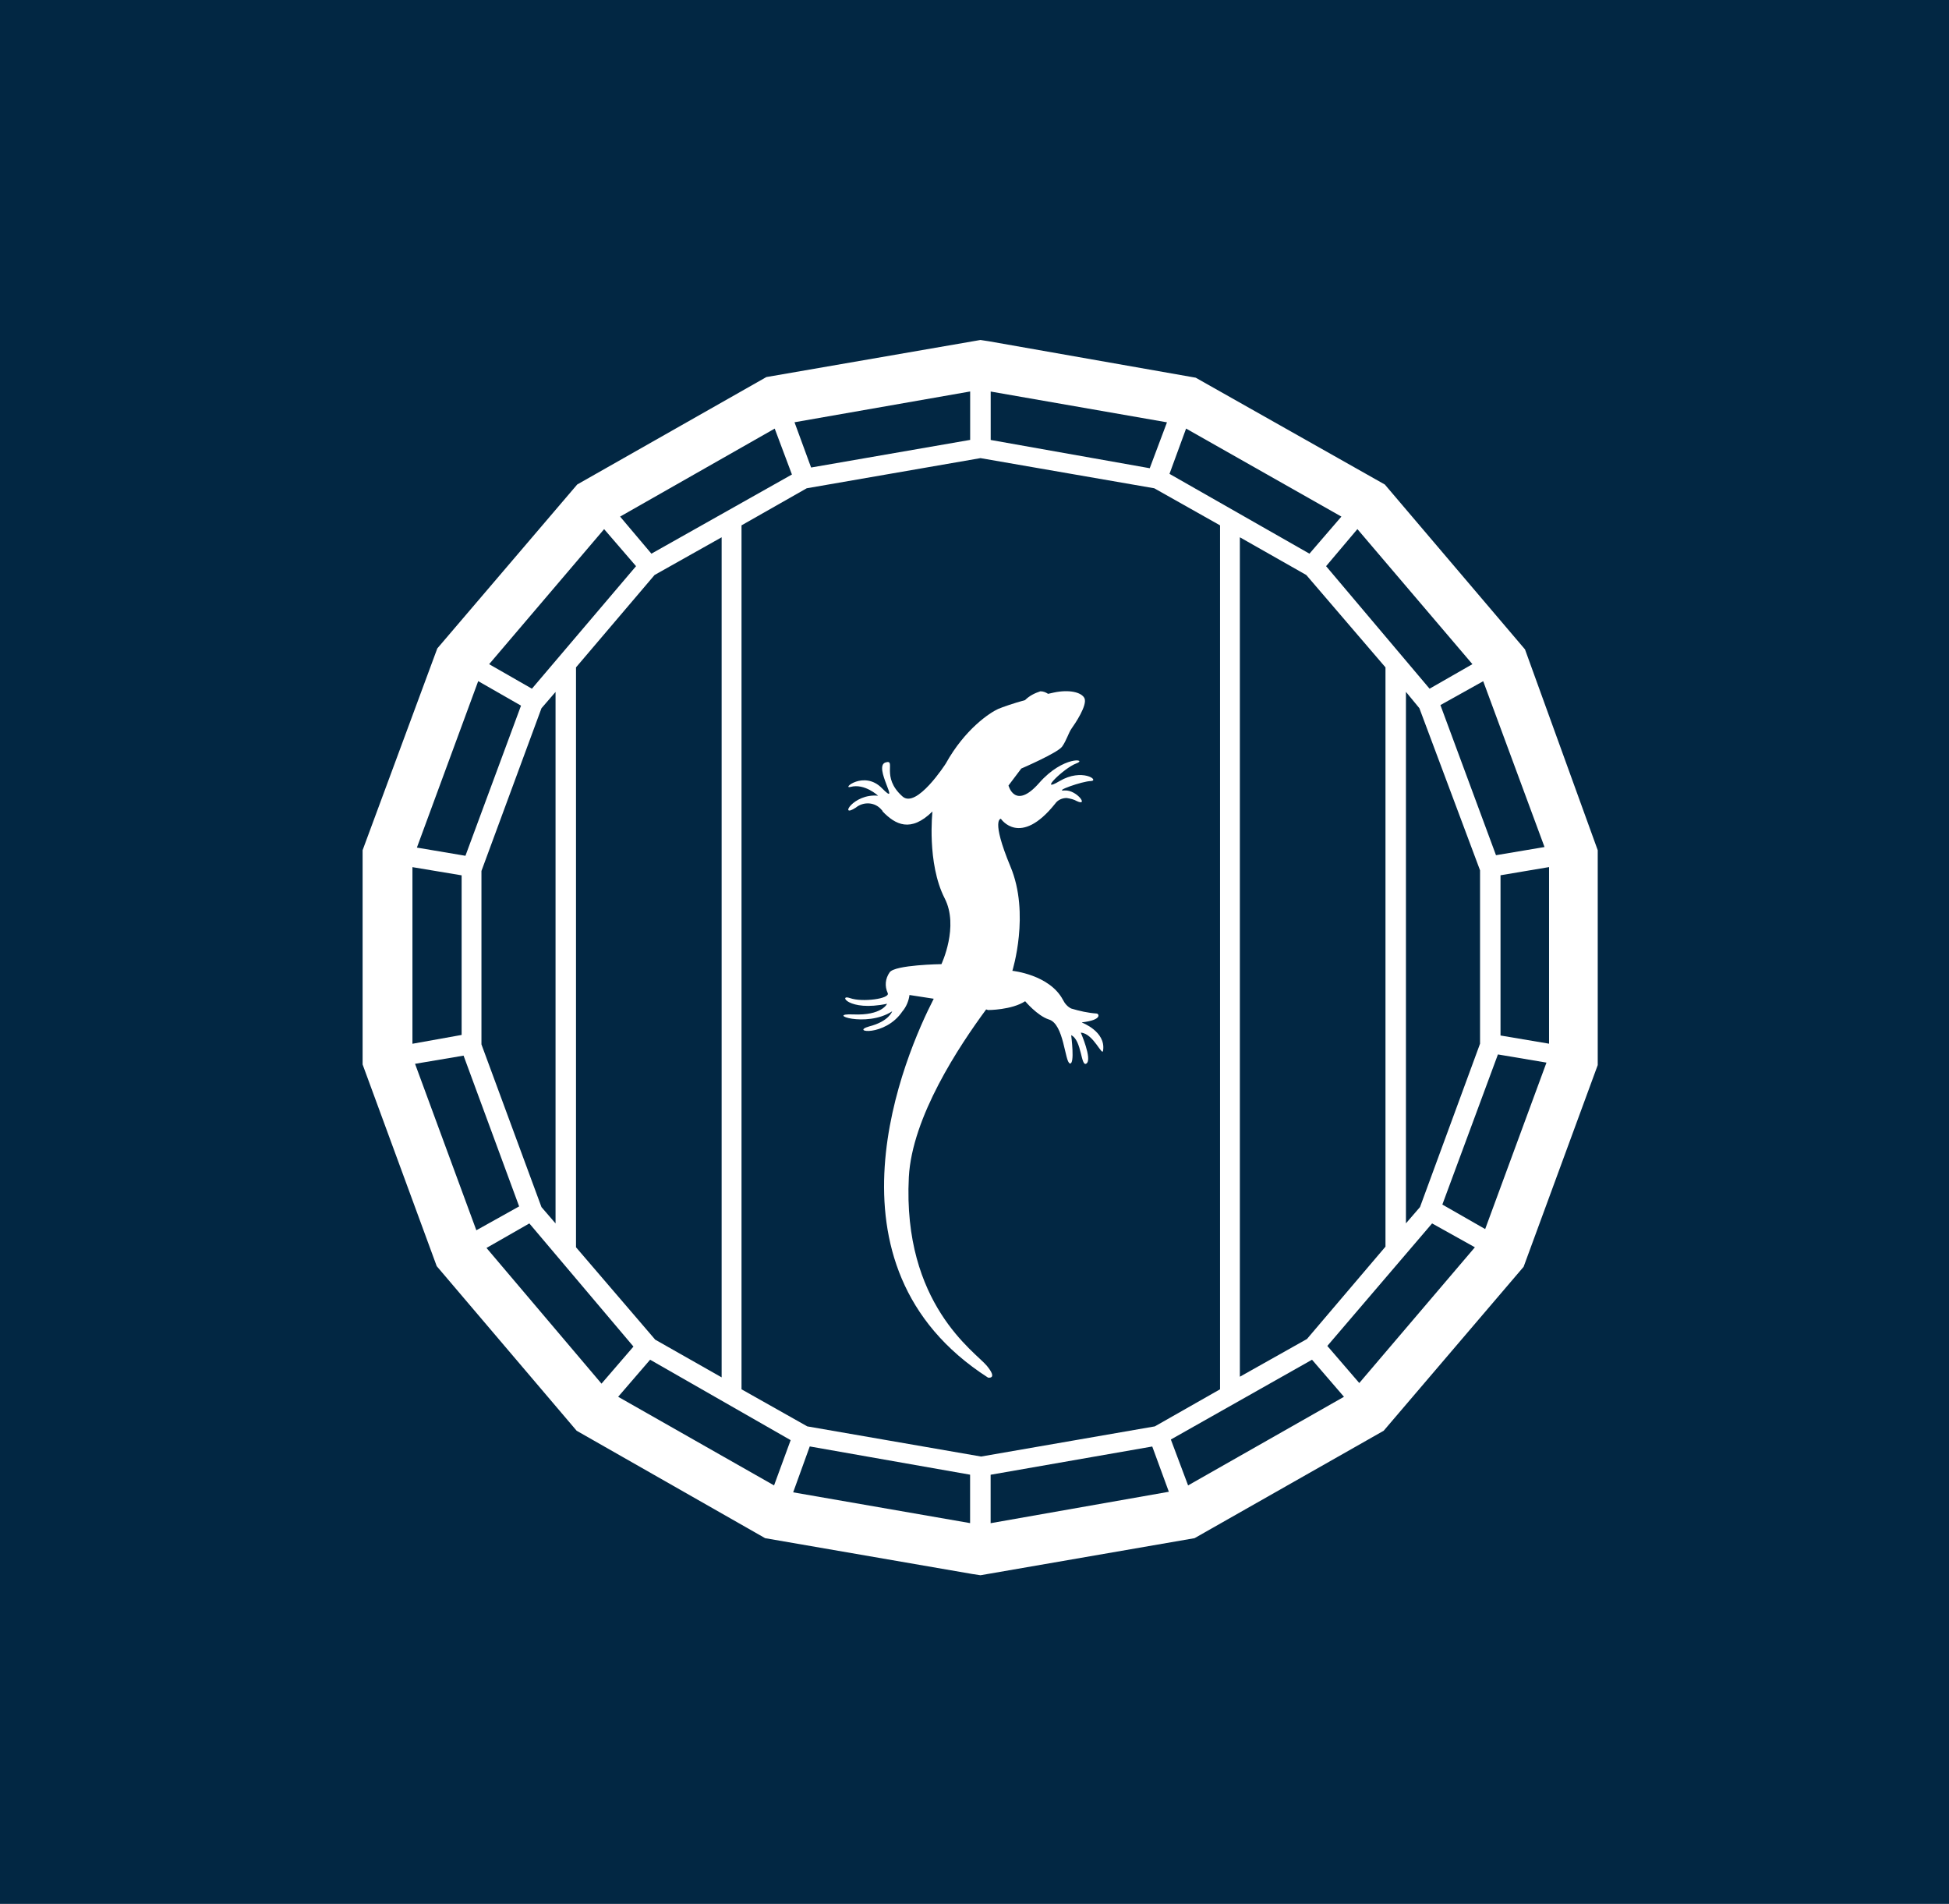 <?xml version="1.0" encoding="UTF-8"?> <svg xmlns="http://www.w3.org/2000/svg" width="172" height="168" viewBox="0 0 172 168" fill="none"><rect width="172" height="168" fill="#022743"></rect><path d="M95.489 90.213C97.352 89.989 96.953 89.435 96.788 89.435C95.996 89.379 95.267 89.211 94.532 88.992C94.196 88.824 93.968 88.55 93.797 88.213C92.612 85.995 89.342 85.665 89.342 85.665C89.342 85.665 90.92 80.617 89.171 76.461C87.422 72.248 88.328 72.248 88.328 72.248C88.328 72.248 90.02 74.797 93.119 70.915C93.347 70.585 93.74 70.416 94.133 70.416C94.469 70.473 94.754 70.529 95.033 70.691C96.104 71.19 95.033 69.694 93.962 69.75C92.891 69.862 95.54 68.921 96.275 68.921C97.067 68.865 95.483 67.756 93.512 68.921C91.541 70.086 93.905 67.756 94.976 67.369C96.047 66.983 93.848 66.647 91.706 69.089C89.564 71.526 89 69.313 89 69.313L90.128 67.817C90.128 67.817 93.341 66.434 93.734 65.879C94.127 65.325 94.298 64.658 94.577 64.271C94.856 63.885 95.984 62.221 95.705 61.611C95.426 61.056 94.298 60.832 92.999 61.112L92.492 61.224C92.321 61.112 92.099 61 91.814 61C91.307 61.168 90.857 61.386 90.459 61.779C89.445 62.053 88.488 62.389 88.089 62.557C87.354 62.888 85.155 64.333 83.463 67.38C83.463 67.38 80.871 71.43 79.629 70.265C77.71 68.546 79.122 66.994 78.165 67.274C76.98 67.604 79.629 71.374 77.829 69.548C76.251 67.941 74.223 69.66 75.066 69.436C76.308 69.106 77.493 70.215 77.493 70.215C75.294 69.991 73.995 72.265 75.522 71.268C76.2 70.713 77.214 70.769 77.778 71.436C77.835 71.492 77.892 71.548 77.892 71.604C79.02 72.769 80.37 73.492 82.29 71.604C82.29 71.604 81.783 76.153 83.361 79.256C84.659 81.749 83.081 85.076 83.081 85.076C83.081 85.076 78.963 85.132 78.513 85.799C78.12 86.354 78.063 87.02 78.342 87.631C78.57 88.129 76.086 88.46 75.015 88.073C73.944 87.687 74.844 89.295 78.285 88.572C78.285 88.572 77.835 89.625 75.294 89.513C72.759 89.401 76.422 90.734 78.735 89.239C78.735 89.239 78.456 90.124 76.707 90.572C74.958 91.07 78.114 91.513 79.641 89.239C79.977 88.852 80.205 88.297 80.262 87.799L82.403 88.129C79.925 92.953 71.745 111.64 87.194 121.561C87.194 121.561 88.094 121.729 87.081 120.508C86.067 119.287 79.641 115.074 80.205 103.876C80.484 98.554 84.659 92.286 87.029 89.071L87.2 89.127C87.2 89.127 89.285 89.127 90.47 88.348C90.47 88.348 91.541 89.625 92.555 89.956C93.911 90.342 93.962 93.726 94.418 93.838C94.874 93.95 94.532 91.345 94.532 91.345C95.489 91.787 95.375 94.23 95.888 93.838C96.4 93.446 95.38 91.121 95.38 91.121C96.508 91.177 97.3 93.339 97.352 92.672C97.579 91.009 95.489 90.236 95.489 90.236V90.213Z" fill="white"></path><path d="M134.563 57.281L122.212 42.755L105.521 33.328L87.258 30.112L86.523 30L67.633 33.272L50.941 42.75L38.591 57.219L32 75.022V93.928L38.54 111.725L50.89 126.25L67.524 135.729L85.794 138.888L86.528 139L105.419 135.729L122.11 126.25L134.46 111.781L141 93.984V75.022L134.574 57.281H134.563ZM136.306 74.742L132.022 75.464L127.117 62.216L130.894 60.11L136.306 74.747V74.742ZM130.615 76.792V92.096L125.317 106.51L124.075 107.949V61.051L125.26 62.49L130.615 76.797V76.792ZM129.937 58.608L126.16 60.771L117.028 49.959L119.791 46.688L129.943 58.608H129.937ZM122.269 58.889V110.005L115.337 118.156L109.418 121.483V47.41L115.28 50.738L122.269 58.889ZM104.678 37.82L118.379 45.584L115.559 48.856L103.208 41.814L104.672 37.82H104.678ZM87.423 34.549L102.986 37.266L101.465 41.316L87.429 38.823V34.554L87.423 34.549ZM85.617 34.549V38.817L71.58 41.254L70.116 37.26L85.623 34.543L85.617 34.549ZM68.368 37.82L69.888 41.87L57.487 48.856L54.724 45.584L68.368 37.82ZM63.685 47.41V121.539L57.823 118.212L50.833 110.061V58.889L57.766 50.738L63.685 47.41ZM53.311 46.688L56.131 49.959L46.942 60.771L43.166 58.608L53.317 46.688H53.311ZM49.027 61.051V107.955L47.785 106.515L42.488 92.158V76.853L47.785 62.496L49.027 61.056V61.051ZM42.203 60.104L45.98 62.266L41.075 75.515L36.791 74.792L42.203 60.099V60.104ZM36.398 76.517L40.739 77.24V91.323L36.398 92.102V76.523V76.517ZM36.626 93.872L40.91 93.149L45.814 106.453L42.038 108.56L36.626 93.866V93.872ZM42.938 110.117L46.715 107.955L55.903 118.822L53.083 122.094L42.932 110.117H42.938ZM68.311 131.073L54.553 123.253L57.373 119.982L69.775 127.079L68.311 131.073ZM85.617 134.401L69.997 131.684L71.461 127.634L85.611 130.127V134.395L85.617 134.401ZM86.58 128.525L71.244 125.864L65.439 122.592V46.357L71.193 43.086L86.528 40.425L101.864 43.086L107.669 46.357V122.592L101.915 125.864L86.58 128.525ZM87.423 134.401V130.132L101.687 127.64L103.151 131.634L87.423 134.407V134.401ZM104.849 131.073L103.328 127.023L115.787 119.982L118.606 123.253L104.849 131.073ZM119.957 122.038L117.137 118.766L126.382 107.955L130.159 110.061L119.957 122.038ZM131.065 108.453L127.288 106.291L132.193 93.043L136.477 93.765L131.065 108.459V108.453ZM136.705 92.096L132.421 91.373V77.234L136.705 76.512V92.09V92.096Z" fill="white"></path></svg> 